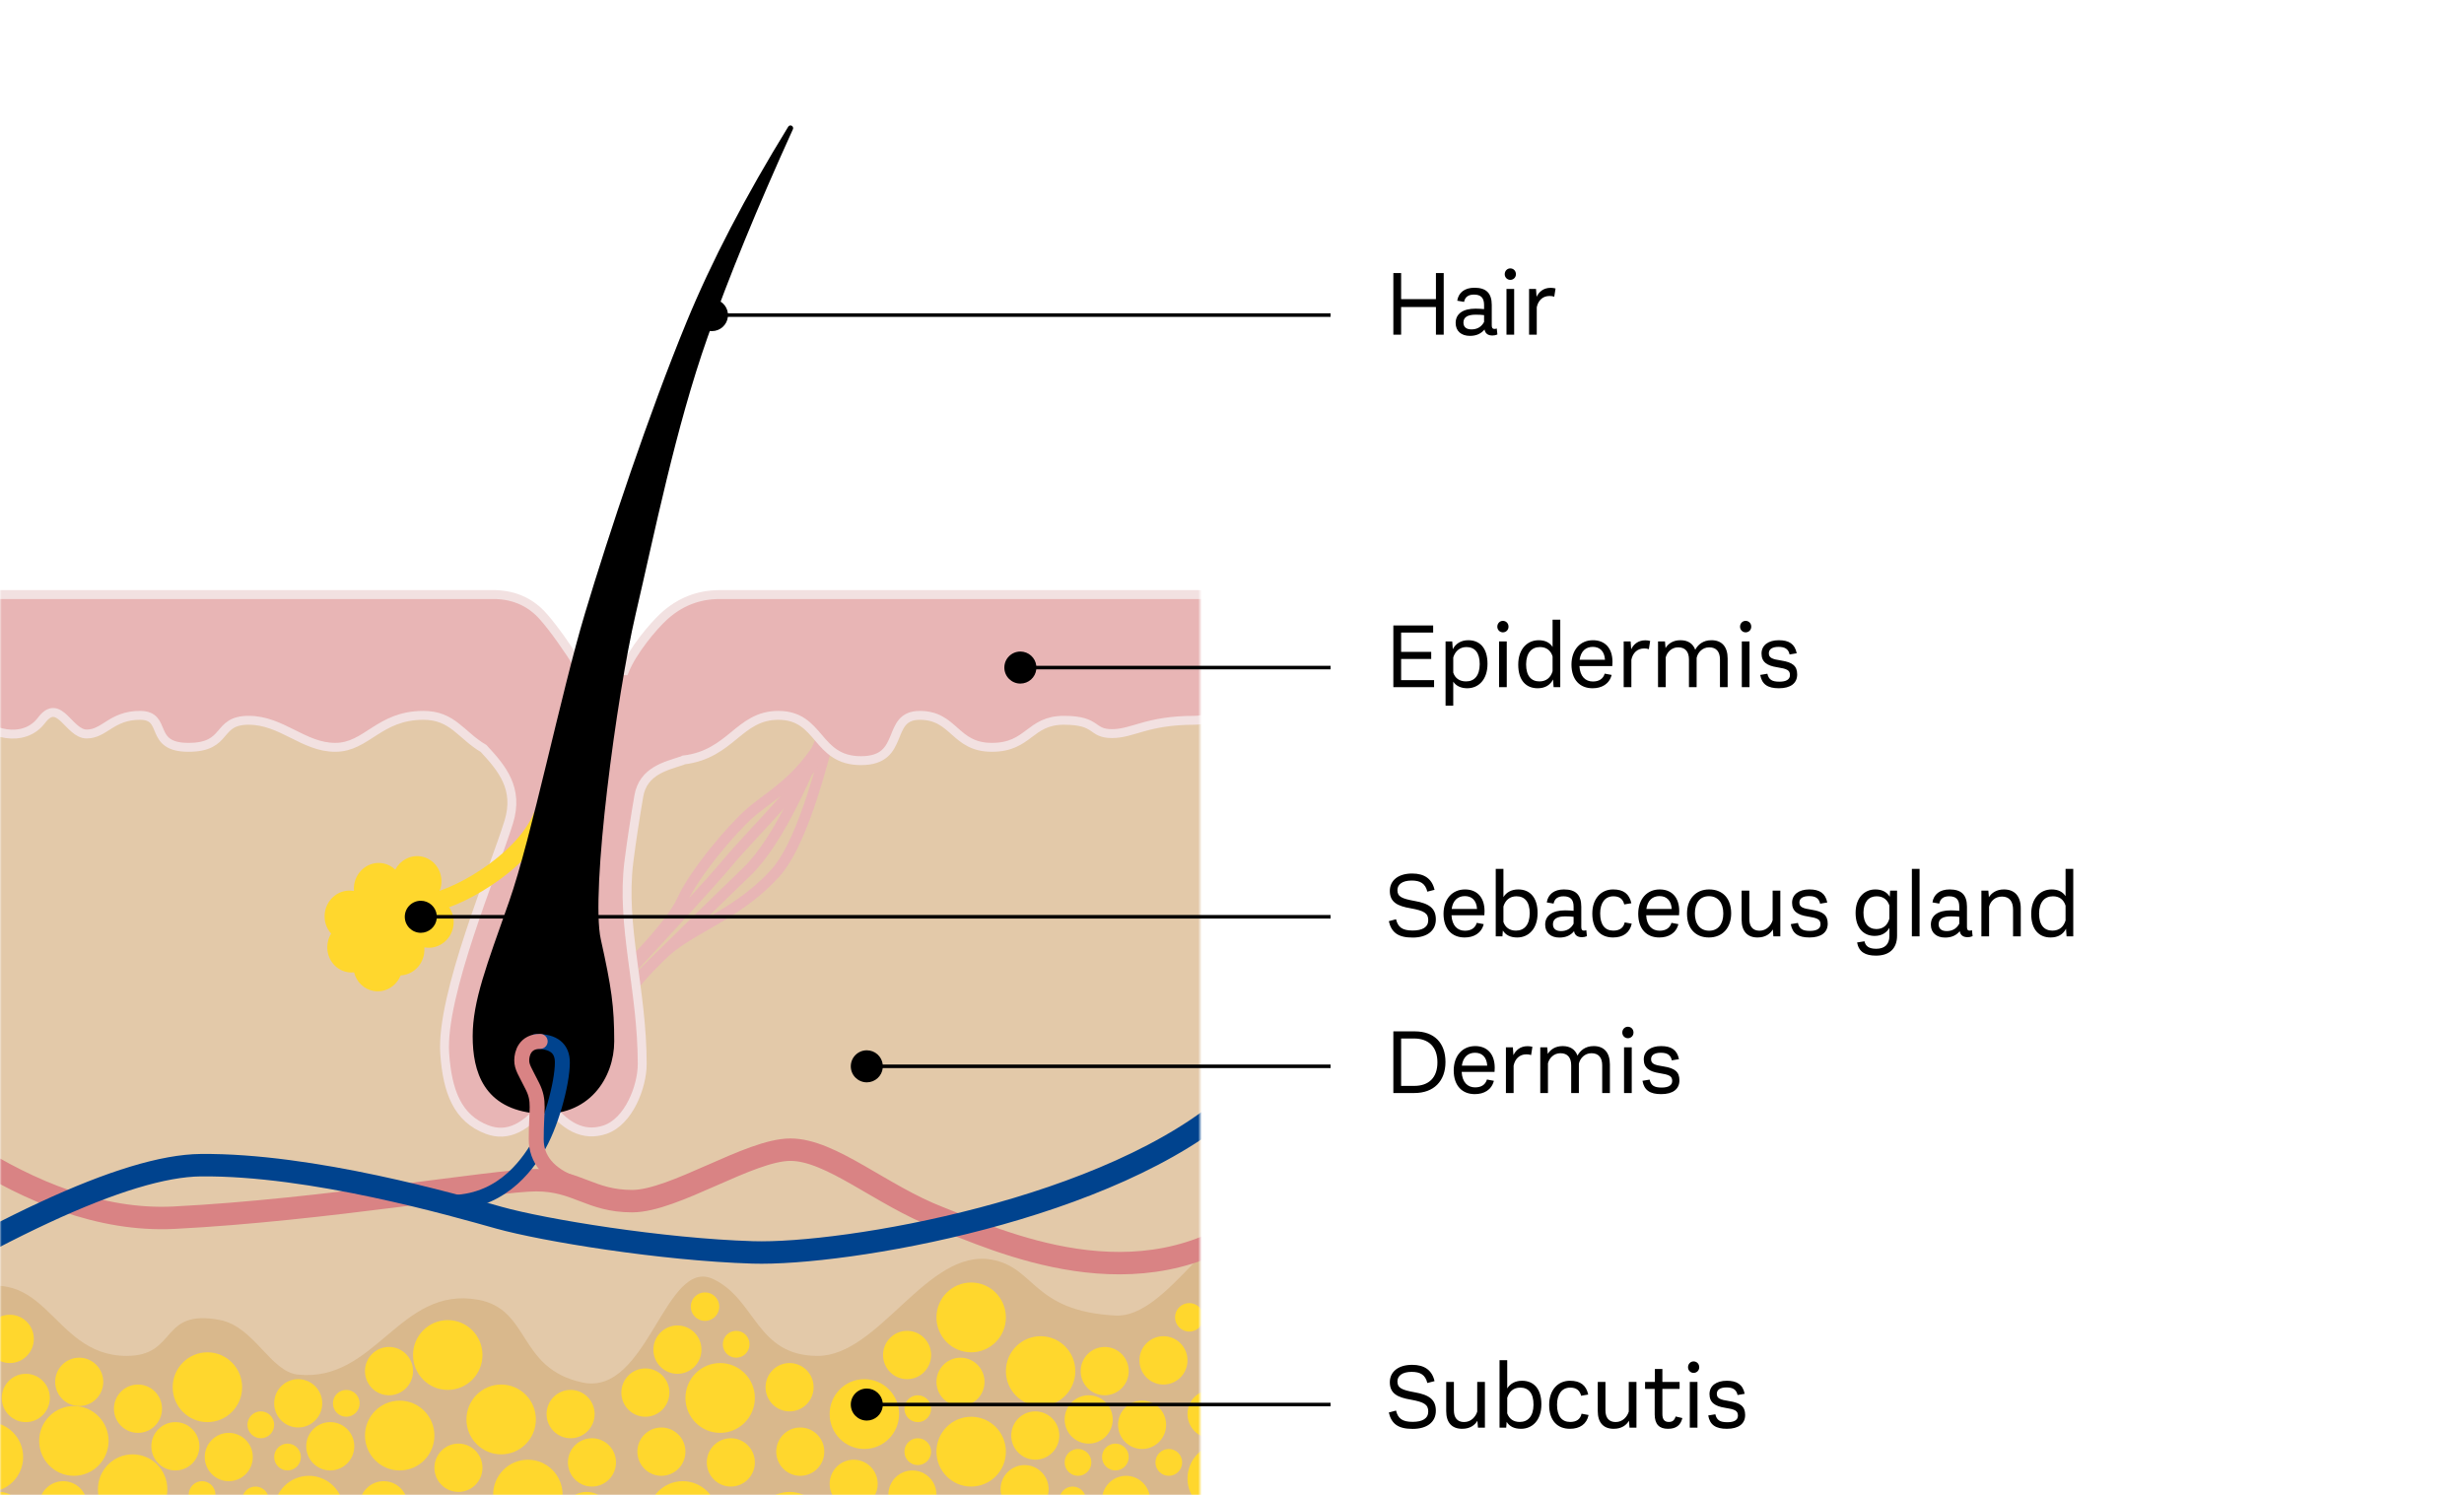 <?xml version="1.0" encoding="UTF-8"?>
<svg xmlns="http://www.w3.org/2000/svg" xmlns:xlink="http://www.w3.org/1999/xlink" width="692px" height="420px" viewBox="0 0 692 420" version="1.1">
  <title>QUESU-4736_QUE_INT_DHT_Illustration_ENG_Haut_Fell_20221219</title>
  <desc>Created with Sketch.</desc>
  <defs>
    <rect id="path-1" x="0" y="0" width="337" height="409"></rect>
  </defs>
  <g id="QUESU-4736_QUE_INT_DHT_Illustration_ENG_Haut_Fell_20221219" stroke="none" stroke-width="1" fill="none" fill-rule="evenodd">
    <g id="Tier-Special_Haut" transform="translate(0, 11)">
      <g id="Grafik">
        <mask id="mask-2" fill="white">
          <use xlink:href="#path-1"></use>
        </mask>
        <g id="Mask"></g>
        <g mask="url(#mask-2)">
          <g transform="translate(-57, 25)">
            <rect id="Rectangle-Copy-3" stroke="#979797" stroke-width="1.5" fill="#E3C9A9" fill-rule="evenodd" x="29.75" y="150.75" width="379.5" height="247.5"></rect>
            <path d="M225.121,243.018 C231.363,238.236 245.198,224.382 248.619,216.812 C252.04,209.241 262.363,197.012 267.645,192.353 C272.927,187.694 281.33,183.618 288.382,171.388 C293.084,163.235 294.834,157.606 293.634,154.5 C287.412,183.95 281.11,202.197 274.728,209.241 C265.154,219.808 253.63,223.8 245.948,229.624 C240.826,233.506 233.884,241.465 225.121,253.5 C220.96,249.7 220.96,246.206 225.121,243.018 Z" id="Path-103" stroke="#E8B5B5" stroke-width="3" fill="none"></path>
            <path d="M222,249.345 C244.167,225.573 257.303,211.201 261.408,206.23 C267.566,198.773 286.264,180.612 289.192,171.948 C291.145,166.172 293.247,158.856 295.5,150 C285.087,180.805 275.475,200.443 266.665,208.914 C257.854,217.385 243.726,231.247 224.282,250.5" id="Path-104" stroke="#E8B5B5" stroke-width="3" fill="none"></path>
            <path d="M220.363,152.259 C224.154,152.051 228.178,152.062 232.393,152.355 C234.723,146.68 240.435,139.931 243.359,137.23 C247.856,133.077 253.103,131 259.099,131 L409,131 C407.001,154.539 401.505,166.308 392.511,166.308 C379.02,166.308 375.272,170.051 369.276,170.051 C363.28,170.051 365.529,166.308 355.785,166.308 C346.041,166.308 346.041,173.904 335.548,173.904 C325.055,173.904 325.055,164.923 315.312,164.923 C305.568,164.923 311.564,177.646 298.822,177.646 C286.081,177.646 287.58,164.923 275.588,164.923 C264.483,164.923 262.376,175.832 249.033,177.448 C248.893,177.532 248.75,177.598 248.606,177.646 C244.108,179.143 237.608,180.493 236.4,187.631 C235.283,194.239 234.336,200.331 233.615,206.087 C231.358,224.123 237.363,241.926 237.363,262.882 C237.363,269.14 233.615,279.061 226.87,281.306 C220.959,283.274 215.463,280.607 210.381,273.306 C205.047,280.739 199.551,283.406 193.892,281.306 C185.402,278.156 182.649,270.454 181.899,259.975 C180.724,243.544 195.706,208.418 199.888,194.861 C202.767,185.525 198.014,179.82 192.826,174.239 C186.427,170.471 184.178,164.923 175.903,164.923 C163.372,164.923 160.044,173.904 151.14,173.904 C142.236,173.904 136.179,166.308 126.826,166.308 C117.472,166.308 121.369,173.904 109.917,173.904 C98.464,173.904 104.31,164.923 96.306,164.923 C88.301,164.923 86.382,170.162 81.346,170.162 C76.309,170.162 73.671,159.684 68.664,166.308 C63.657,172.933 53.734,170.162 49.237,164.923 C44.74,159.684 38.094,163.426 34.247,170.162 C31.682,174.653 29.933,161.599 29,131 L196.14,131 C201.636,131.162 206.133,133.239 209.631,137.23 C212.525,140.533 216.102,145.542 220.363,152.259 Z" id="Combined-Shape-Copy-8" stroke="#F2E1E1" stroke-width="2.5" fill="#E8B5B5" fill-rule="evenodd"></path>
            <g id="Group-18-Copy" stroke="none" stroke-width="1" fill="none" fill-rule="evenodd" transform="translate(177.63, 215.784) rotate(4) translate(-177.63, -215.784) translate(146.13, 184.284)">
              <g id="Group-14" transform="translate(31.66, 31.699) rotate(5) translate(-31.66, -31.699) translate(3.16, 3.199)">
                <path d="M56.236,0.826 C53.552,13.397 38.178,26.423 29.526,29.821" id="Path-8" stroke="#FFD72D" stroke-width="5.265"></path>
                <path d="M23.781,51.489 C23.062,54.649 20.327,57 17.064,57 C14.232,57 11.799,55.23 10.735,52.698 C10.184,52.845 9.606,52.923 9.011,52.923 C5.199,52.923 2.109,49.715 2.109,45.758 C2.109,44.76 2.305,43.81 2.66,42.948 C1.041,41.636 -1.45519152e-11,39.592 -1.45519152e-11,37.295 C-1.45519152e-11,33.337 3.09,30.129 6.902,30.129 C6.975,30.129 7.048,30.131 7.121,30.133 C6.978,29.559 6.902,28.958 6.902,28.338 C6.902,24.381 9.993,21.172 13.805,21.172 C15.225,21.172 16.546,21.618 17.643,22.382 C18.587,19.591 21.147,17.59 24.158,17.59 C27.97,17.59 31.06,20.798 31.06,24.755 C31.06,26.06 30.724,27.284 30.137,28.338 C30.146,28.355 30.156,28.372 30.165,28.389 C33.586,28.815 36.237,31.838 36.237,35.503 C36.237,39.461 33.147,42.669 29.335,42.669 C29.262,42.669 29.189,42.668 29.116,42.665 C29.259,43.239 29.335,43.841 29.335,44.46 C29.335,47.939 26.947,50.838 23.781,51.489 Z" id="Combined-Shape" fill="#FFD72D"></path>
              </g>
            </g>
            <path d="M42.749,329.054 C70.246,314.618 70.246,344.834 92.579,344.834 C106.959,344.834 101.765,331.502 118.756,334.749 C128.415,336.595 132.927,349.305 140.699,350.094 C162.523,352.31 169.181,325.113 191.22,329.054 C206.11,331.716 202.267,348.405 220.609,352.31 C238.95,356.215 243.787,316.772 257.381,323.293 C269.389,329.054 269.389,344.834 286.65,344.834 C303.91,344.834 317.419,314.618 335.43,317.782 C347.89,319.971 346.8,332.216 370.22,333.503 C384.96,334.314 398.548,304.459 412.728,305.007 C434.241,305.839 437.743,341.844 423.234,413.021 L42.749,418 C24.417,368.326 24.417,338.678 42.749,329.054 Z" id="Path-99-Copy" stroke="none" fill="#D9B88C" fill-rule="evenodd"></path>
            <g id="Group-19" stroke="none" stroke-width="1" fill="none" fill-rule="evenodd" transform="translate(41, 323)">
              <ellipse id="Oval-Copy-33" fill="#FFD72D" cx="144.75" cy="53.256" rx="6.75" ry="6.787"></ellipse>
              <ellipse id="Oval-Copy-27" fill="#FFD72D" cx="288.75" cy="48.732" rx="9.75" ry="9.803"></ellipse>
              <ellipse id="Oval-Copy-34" fill="#FFD72D" cx="141.75" cy="21.584" rx="9.75" ry="9.803"></ellipse>
              <ellipse id="Oval-Copy-35" fill="#FFD72D" cx="156.75" cy="39.683" rx="9.75" ry="9.803"></ellipse>
              <ellipse id="Oval-Copy-39" fill="#FFD72D" cx="12.75" cy="50.24" rx="9.75" ry="9.803"></ellipse>
              <ellipse id="Oval-Copy-42" fill="#FFD72D" cx="303.75" cy="59.289" rx="6.75" ry="6.787"></ellipse>
              <ellipse id="Oval-Copy-44" fill="#FFD72D" cx="326.25" cy="26.109" rx="6.75" ry="6.787"></ellipse>
              <ellipse id="Oval-Copy-45" fill="#FFD72D" cx="206.25" cy="20.076" rx="6.75" ry="6.787"></ellipse>
              <ellipse id="Oval-Copy-46" fill="#FFD72D" cx="356.25" cy="38.174" rx="6.75" ry="6.787"></ellipse>
              <ellipse id="Oval-Copy-49" fill="#FFD72D" cx="342.75" cy="23.092" rx="6.75" ry="6.787"></ellipse>
              <ellipse id="Oval-Copy-50" fill="#FFD72D" cx="336.75" cy="41.191" rx="6.75" ry="6.787"></ellipse>
              <ellipse id="Oval-Copy-51" fill="#FFD72D" cx="332.25" cy="62.306" rx="6.75" ry="6.787"></ellipse>
              <ellipse id="Oval-Copy-52" fill="#FFD72D" cx="321.75" cy="39.683" rx="6.75" ry="6.787"></ellipse>
              <ellipse id="Oval-Copy-53" fill="#FFD72D" cx="306.75" cy="44.207" rx="6.75" ry="6.787"></ellipse>
              <ellipse id="Oval-Copy-54" fill="#FFD72D" cx="285.75" cy="29.125" rx="6.75" ry="6.787"></ellipse>
              <ellipse id="Oval-Copy-55" fill="#FFD72D" cx="272.25" cy="60.797" rx="6.75" ry="6.787"></ellipse>
              <ellipse id="Oval-Copy-57" fill="#FFD72D" cx="197.25" cy="32.142" rx="6.75" ry="6.787"></ellipse>
              <ellipse id="Oval-Copy-58" fill="#FFD72D" cx="237.75" cy="30.633" rx="6.75" ry="6.787"></ellipse>
              <ellipse id="Oval-Copy-59" fill="#FFD72D" cx="255.75" cy="57.781" rx="6.75" ry="6.787"></ellipse>
              <ellipse id="Oval-Copy-60" fill="#FFD72D" cx="240.75" cy="48.732" rx="6.75" ry="6.787"></ellipse>
              <ellipse id="Oval-Copy-61" fill="#FFD72D" cx="221.25" cy="51.748" rx="6.75" ry="6.787"></ellipse>
              <ellipse id="Oval-Copy-62" fill="#FFD72D" cx="201.75" cy="48.732" rx="6.75" ry="6.787"></ellipse>
              <ellipse id="Oval-Copy-63" fill="#FFD72D" cx="182.25" cy="51.748" rx="6.75" ry="6.787"></ellipse>
              <ellipse id="Oval-Copy-64" fill="#FFD72D" cx="180.75" cy="66.83" rx="6.75" ry="6.787"></ellipse>
              <ellipse id="Oval-Copy-65" fill="#FFD72D" cx="176.25" cy="38.174" rx="6.75" ry="6.787"></ellipse>
              <ellipse id="Oval-Copy-66" fill="#FFD72D" cx="38.25" cy="29.125" rx="6.75" ry="6.787"></ellipse>
              <ellipse id="Oval-Copy-69" fill="#FFD72D" cx="125.25" cy="26.109" rx="6.75" ry="6.787"></ellipse>
              <ellipse id="Oval-Copy-71" fill="#FFD72D" cx="108.75" cy="47.224" rx="6.75" ry="6.787"></ellipse>
              <ellipse id="Oval-Copy-73" fill="#FFD72D" cx="123.75" cy="63.814" rx="6.75" ry="6.787"></ellipse>
              <ellipse id="Oval-Copy-75" fill="#FFD72D" cx="99.75" cy="35.158" rx="6.75" ry="6.787"></ellipse>
              <ellipse id="Oval-Copy-76" fill="#FFD72D" cx="18.75" cy="17.06" rx="6.75" ry="6.787"></ellipse>
              <ellipse id="Oval-Copy-77" fill="#FFD72D" cx="270.75" cy="21.584" rx="6.75" ry="6.787"></ellipse>
              <ellipse id="Oval-Copy-78" fill="#FFD72D" cx="222.75" cy="18.568" rx="3.75" ry="3.77"></ellipse>
              <ellipse id="Oval-Copy-79" fill="#FFD72D" cx="273.75" cy="36.666" rx="3.75" ry="3.77"></ellipse>
              <ellipse id="Oval-Copy-81" fill="#FFD72D" cx="113.25" cy="35.158" rx="3.75" ry="3.77"></ellipse>
              <ellipse id="Oval-Copy-82" fill="#FFD72D" cx="89.25" cy="41.191" rx="3.75" ry="3.77"></ellipse>
              <ellipse id="Oval-Copy-83" fill="#FFD72D" cx="96.75" cy="50.24" rx="3.75" ry="3.77"></ellipse>
              <ellipse id="Oval-Copy-84" fill="#FFD72D" cx="87.75" cy="62.306" rx="3.75" ry="3.77"></ellipse>
              <ellipse id="Oval-Copy-85" fill="#FFD72D" cx="72.75" cy="60.797" rx="3.75" ry="3.77"></ellipse>
              <ellipse id="Oval-Copy-88" fill="#FFD72D" cx="273.75" cy="48.732" rx="3.75" ry="3.77"></ellipse>
              <ellipse id="Oval-Copy-89" fill="#FFD72D" cx="23.25" cy="33.65" rx="6.75" ry="6.787"></ellipse>
              <ellipse id="Oval-Copy-90" fill="#FFD72D" cx="15.75" cy="66.83" rx="6.75" ry="6.787"></ellipse>
              <ellipse id="Oval-Copy-91" fill="#FFD72D" cx="33.75" cy="63.814" rx="6.75" ry="6.787"></ellipse>
              <ellipse id="Oval-Copy-92" fill="#FFD72D" cx="80.25" cy="50.24" rx="6.75" ry="6.787"></ellipse>
              <ellipse id="Oval-Copy-93" fill="#FFD72D" cx="65.25" cy="47.224" rx="6.75" ry="6.787"></ellipse>
              <ellipse id="Oval-Copy-94" fill="#FFD72D" cx="54.75" cy="36.666" rx="6.75" ry="6.787"></ellipse>
              <ellipse id="Oval-Copy-95" fill="#FFD72D" cx="258.75" cy="38.174" rx="9.75" ry="9.803"></ellipse>
              <ellipse id="Oval-Copy-96" fill="#FFD72D" cx="207.75" cy="66.83" rx="9.75" ry="9.803"></ellipse>
              <ellipse id="Oval-Copy-98" fill="#FFD72D" cx="36.75" cy="45.715" rx="9.75" ry="9.803"></ellipse>
              <ellipse id="Oval-Copy-99" fill="#FFD72D" cx="237.75" cy="69.847" rx="9.75" ry="9.803"></ellipse>
              <ellipse id="Oval-Copy-100" fill="#FFD72D" cx="359.25" cy="56.273" rx="9.75" ry="9.803"></ellipse>
              <ellipse id="Oval-Copy-103" fill="#FFD72D" cx="368.25" cy="20.076" rx="9.75" ry="9.803"></ellipse>
              <ellipse id="Oval-Copy-104" fill="#FFD72D" cx="164.25" cy="60.797" rx="9.75" ry="9.803"></ellipse>
              <ellipse id="Oval-Copy-105" fill="#FFD72D" cx="102.75" cy="65.322" rx="9.75" ry="9.803"></ellipse>
              <ellipse id="Oval-Copy-106" fill="#FFD72D" cx="308.25" cy="26.109" rx="9.75" ry="9.803"></ellipse>
              <ellipse id="Oval-Copy-107" fill="#FFD72D" cx="288.75" cy="11.027" rx="9.75" ry="9.803"></ellipse>
              <ellipse id="Oval-Copy-108" fill="#FFD72D" cx="218.25" cy="33.65" rx="9.75" ry="9.803"></ellipse>
              <ellipse id="Oval-Copy-109" fill="#FFD72D" cx="74.25" cy="30.633" rx="9.75" ry="9.803"></ellipse>
              <ellipse id="Oval-Copy-110" fill="#FFD72D" cx="128.25" cy="44.207" rx="9.75" ry="9.803"></ellipse>
              <ellipse id="Oval-Copy-111" fill="#FFD72D" cx="53.25" cy="59.289" rx="9.75" ry="9.803"></ellipse>
              <ellipse id="Oval-Copy-112" fill="#FFD72D" cx="318.75" cy="51.748" rx="3.75" ry="3.77"></ellipse>
              <ellipse id="Oval-Copy-113" fill="#FFD72D" cx="344.25" cy="51.748" rx="3.75" ry="3.77"></ellipse>
              <ellipse id="Oval-Copy-115" fill="#FFD72D" cx="329.25" cy="50.24" rx="3.75" ry="3.77"></ellipse>
              <ellipse id="Oval-Copy-116" fill="#FFD72D" cx="317.25" cy="62.306" rx="3.75" ry="3.77"></ellipse>
            </g>
            <circle id="Oval-Copy-48" stroke="none" fill="#EF7D17" fill-rule="evenodd" cx="412" cy="324" r="7"></circle>
            <circle id="Oval-Copy-80" stroke="none" fill="#FFD72D" fill-rule="evenodd" cx="255" cy="331" r="4"></circle>
            <circle id="Oval-Copy-86" stroke="none" fill="#FFD72D" fill-rule="evenodd" cx="399" cy="328" r="4"></circle>
            <circle id="Oval-Copy-87" stroke="none" fill="#FFD72D" fill-rule="evenodd" cx="391" cy="334" r="4"></circle>
            <g id="Group-17-Copy" stroke="none" stroke-width="1" fill="none" fill-rule="evenodd">
              <path d="M279,0 C267,19.5 257.5,37.75 250.5,54.75 C240,80.25 228.75,114 222,136.5 C215.25,159 207,199.5 200.67,217.5 C194.34,235.5 190.5,245.318 190.5,255.068 C190.5,264.818 193.5,274.766 207.75,276 C222,277.234 228.75,266.25 228.75,256.5 C228.75,246.75 228,241.5 225,228 C222,214.5 229.5,159 234.75,136.5 C240,114 246,84 255,58.5 C261,41.5 269,22 279,0 Z" id="Path-101" stroke="#000000" stroke-width="1.5" fill="#000000" stroke-linejoin="round"></path>
              <g id="Group-12" transform="translate(0, 256.5)">
                <path d="M15.727,5.913 C26.17,14.696 64.04,51.625 105.853,49.518 C147.667,47.411 196.148,38.982 207.597,38.982 C219.046,38.982 222.737,44.87 234.522,44.87 C246.306,44.87 267.527,30.411 278.977,30.411 C290.426,30.411 304.434,43.196 320.79,49.518 C337.146,55.839 376.946,74.772 409.952,49.518" id="Path-105" stroke="#D98384" stroke-width="6.3"></path>
                <path d="M4.26325641e-14,87.446 C54.744,52.525 92.545,34.966 113.402,34.768 C144.689,34.471 184.531,45.999 197.112,49.518 C209.694,53.037 242.867,58.479 268.408,59.266 C293.949,60.054 369.313,47.466 403.787,16.358" id="Path-106" stroke="#00438E" stroke-width="6.3"></path>
                <path d="M207.597,8.89954777e-13 C212.49,8.89954777e-13 214.936,1.971 214.936,5.913 C214.936,11.826 211.665,23.923 207.597,30.411 C203.529,36.898 194.931,47.411 178.408,44.87" id="Path-107" stroke="#00438E" stroke-width="4.2" stroke-linecap="round"></path>
                <path d="M218.082,40.008 C211.092,37.31 207.597,33.128 207.597,27.463 C207.597,18.964 208.645,16.857 206.548,12.643 C204.452,8.429 203.529,7.276 203.529,5.322 C203.529,3.368 204.452,2.66453526e-14 208.708,2.66453526e-14" id="Path-108" stroke="#D98384" stroke-width="4.2" stroke-linecap="round"></path>
              </g>
            </g>
          </g>
        </g>
      </g>
      <path id="Line-2-Copy-14" d="M291.038,176 L373.179,176 L373.679,176 L373.679,177 L373.179,177 L291.038,177 C290.789,179.25 288.881,181 286.565,181 C284.08,181 282.065,178.985 282.065,176.5 C282.065,174.015 284.08,172 286.565,172 C288.881,172 290.789,173.75 291.038,176 Z" fill="#000000" fill-rule="nonzero"></path>
      <path id="Line-2-Copy-21" d="M247.912,383 L373.179,383 L373.679,383 L373.679,384 L373.179,384 L247.912,384 C247.663,386.25 245.756,388 243.44,388 C240.954,388 238.94,385.985 238.94,383.5 C238.94,381.015 240.954,379 243.44,379 C245.756,379 247.663,380.75 247.912,383 Z" fill="#000000" fill-rule="nonzero"></path>
      <path id="Line-2-Copy-22" d="M247.912,288 L373.179,288 L373.679,288 L373.679,289 L373.179,289 L247.912,289 C247.663,291.25 245.756,293 243.44,293 C240.954,293 238.94,290.985 238.94,288.5 C238.94,286.015 240.954,284 243.44,284 C245.756,284 247.663,285.75 247.912,288 Z" fill="#000000" fill-rule="nonzero"></path>
      <path id="Line-2-Copy-16" d="M122.655,246 L373.179,246 L373.679,246 L373.679,247 L373.179,247 L122.655,247 C122.406,249.25 120.498,251 118.182,251 C115.697,251 113.682,248.985 113.682,246.5 C113.682,244.015 115.697,242 118.182,242 C120.498,242 122.406,243.75 122.655,246 Z" fill="#000000" fill-rule="nonzero"></path>
      <path id="Line-2-Copy-15" d="M204.424,77 L373.179,77 L373.679,77 L373.679,78 L373.179,78 L204.424,78 C204.175,80.25 202.267,82 199.951,82 C197.466,82 195.451,79.985 195.451,77.5 C195.451,75.015 197.466,73 199.951,73 C202.267,73 204.175,74.75 204.424,77 Z" fill="#000000" fill-rule="nonzero"></path>
      <path d="M396.722,252.338 C392.614,252.338 390.768,250.882 390.04,247.736 L392.068,247.19 C392.588,249.348 393.758,250.362 396.722,250.362 C399.478,250.362 401.116,249.426 401.116,247.45 C401.116,245.5 399.946,244.798 396.202,244.122 C392.484,243.498 390.326,242.406 390.326,239.234 C390.326,236.296 392.692,234.346 396.592,234.346 C400.05,234.346 402.182,235.854 402.884,238.922 L400.856,239.442 C400.31,237.154 398.88,236.322 396.462,236.322 C393.81,236.322 392.458,237.44 392.458,239 C392.458,240.846 393.628,241.392 397.346,242.068 C401.376,242.77 403.248,244.122 403.248,247.242 C403.248,250.414 400.804,252.338 396.722,252.338 Z M416.924,244.928 C416.924,245.37 416.898,245.708 416.872,246.072 L407.642,246.072 C407.798,249.036 409.358,250.414 411.412,250.414 C413.128,250.414 414.298,249.686 414.74,248.204 L416.69,248.568 C416.04,251.142 413.882,252.312 411.334,252.312 C407.824,252.312 405.406,249.998 405.406,245.63 C405.432,241.47 407.902,238.818 411.438,238.818 C414.662,238.818 416.924,240.872 416.924,244.928 Z M411.386,240.69 C409.462,240.69 408.032,241.86 407.694,244.304 L414.818,244.304 C414.662,241.86 413.336,240.69 411.386,240.69 Z M426.388,238.818 C429.612,238.818 431.822,241.002 431.822,245.448 C431.822,249.972 429.222,252.312 426.102,252.312 C424.204,252.312 422.852,251.636 422.072,250.362 L421.942,252 L420.07,252 L420.07,233.046 L422.228,233.046 L422.228,240.976 C423.06,239.624 424.49,238.818 426.388,238.818 Z M429.612,245.552 C429.638,242.276 428.182,240.742 425.894,240.742 C423.996,240.742 422.748,241.86 422.228,243.602 L422.228,247.97 C422.774,249.53 423.996,250.388 425.738,250.388 C428.052,250.388 429.586,248.802 429.612,245.552 Z M445.498,250.258 L445.68,251.948 C445.186,252.156 444.718,252.234 444.276,252.234 C443.028,252.234 442.248,251.662 442.066,250.544 C441.104,251.714 439.778,252.338 437.958,252.338 C435.566,252.338 433.954,251.012 433.954,248.724 C433.954,246.098 436.034,244.694 439.544,244.694 C440.428,244.694 441.13,244.746 441.936,244.824 L441.936,243.654 C441.936,241.652 441.026,240.742 439.102,240.742 C437.568,240.742 436.58,241.392 436.32,242.796 L434.396,242.458 C434.76,240.196 436.45,238.818 439.232,238.818 C442.534,238.818 444.094,240.352 444.094,243.654 L444.094,249.374 C444.094,250.076 444.302,250.388 444.822,250.388 C445.134,250.388 445.29,250.336 445.498,250.258 Z M438.4,250.518 C439.96,250.518 441.182,249.842 441.936,248.438 L441.936,246.514 C441.364,246.436 440.584,246.384 439.596,246.384 C437.334,246.384 436.138,247.086 436.138,248.594 C436.138,249.894 436.996,250.518 438.4,250.518 Z M453.012,252.312 C449.528,252.312 447.188,250.024 447.188,245.604 C447.188,241.444 449.606,238.818 453.038,238.818 C455.976,238.818 457.588,240.092 458.16,242.692 L456.158,243.03 C455.794,241.444 454.728,240.742 453.116,240.742 C450.724,240.742 449.398,242.64 449.398,245.552 C449.398,248.75 450.75,250.388 453.09,250.388 C454.884,250.388 455.95,249.608 456.288,248.074 L458.264,248.438 C457.718,251.012 455.794,252.312 453.012,252.312 Z M471.602,244.928 C471.602,245.37 471.576,245.708 471.55,246.072 L462.32,246.072 C462.476,249.036 464.036,250.414 466.09,250.414 C467.806,250.414 468.976,249.686 469.418,248.204 L471.368,248.568 C470.718,251.142 468.56,252.312 466.012,252.312 C462.502,252.312 460.084,249.998 460.084,245.63 C460.11,241.47 462.58,238.818 466.116,238.818 C469.34,238.818 471.602,240.872 471.602,244.928 Z M466.064,240.69 C464.14,240.69 462.71,241.86 462.372,244.304 L469.496,244.304 C469.34,241.86 468.014,240.69 466.064,240.69 Z M479.948,252.312 C476.152,252.312 473.786,249.79 473.786,245.604 C473.786,241.548 476.204,238.818 480,238.818 C483.796,238.818 486.188,241.34 486.188,245.526 C486.188,249.582 483.77,252.312 479.948,252.312 Z M480,250.414 C482.496,250.414 483.978,248.594 483.978,245.578 C483.978,242.588 482.496,240.716 479.948,240.716 C477.452,240.716 475.996,242.536 475.996,245.552 C475.996,248.568 477.504,250.414 480,250.414 Z M497.836,239.156 L499.994,239.156 L499.994,252 L498.044,252 L497.888,250.05 C497.186,251.246 495.86,252.312 493.598,252.312 C490.712,252.312 489.126,250.544 489.126,247.346 L489.126,239.156 L491.284,239.156 L491.284,247.112 C491.284,249.166 492.22,250.414 494.144,250.414 C496.146,250.414 497.42,248.88 497.836,247.476 L497.836,239.156 Z M508.184,252.312 C505.038,252.312 503.4,251.22 502.932,248.568 L504.934,248.23 C505.324,249.894 506.234,250.466 508.314,250.466 C510.186,250.466 511.278,249.868 511.278,248.62 C511.278,247.216 510.446,246.852 507.664,246.41 C504.804,245.968 503.296,244.928 503.296,242.562 C503.296,240.222 505.22,238.818 508.158,238.818 C510.992,238.818 512.656,239.858 513.176,242.484 L511.174,242.822 C510.862,241.288 509.848,240.69 508.08,240.69 C506.312,240.69 505.35,241.34 505.35,242.484 C505.35,243.758 506.234,244.148 508.886,244.538 C511.98,245.032 513.306,246.02 513.306,248.438 C513.306,250.908 511.46,252.312 508.184,252.312 Z M530.83,239.156 L532.78,239.156 L532.78,251.792 C532.78,255.458 530.596,257.408 526.852,257.408 C523.836,257.408 522.042,256.368 521.548,253.716 L523.628,253.378 C523.94,254.782 524.902,255.484 526.93,255.484 C529.244,255.484 530.622,254.288 530.622,251.922 L530.622,249.608 C529.868,250.934 528.516,251.87 526.488,251.87 C523.42,251.87 521.132,249.712 521.132,245.422 C521.132,241.028 523.706,238.818 526.67,238.818 C528.672,238.818 529.972,239.624 530.726,240.872 L530.83,239.156 Z M526.982,249.946 C528.906,249.946 530.154,248.802 530.622,247.008 L530.622,243.342 C530.128,241.782 528.958,240.742 527.034,240.742 C524.824,240.742 523.368,242.328 523.342,245.292 C523.316,248.334 524.772,249.946 526.982,249.946 Z M536.94,252 L536.94,233.046 L539.098,233.046 L539.098,252 L536.94,252 Z M553.814,250.258 L553.996,251.948 C553.502,252.156 553.034,252.234 552.592,252.234 C551.344,252.234 550.564,251.662 550.382,250.544 C549.42,251.714 548.094,252.338 546.274,252.338 C543.882,252.338 542.27,251.012 542.27,248.724 C542.27,246.098 544.35,244.694 547.86,244.694 C548.744,244.694 549.446,244.746 550.252,244.824 L550.252,243.654 C550.252,241.652 549.342,240.742 547.418,240.742 C545.884,240.742 544.896,241.392 544.636,242.796 L542.712,242.458 C543.076,240.196 544.766,238.818 547.548,238.818 C550.85,238.818 552.41,240.352 552.41,243.654 L552.41,249.374 C552.41,250.076 552.618,250.388 553.138,250.388 C553.45,250.388 553.606,250.336 553.814,250.258 Z M546.716,250.518 C548.276,250.518 549.498,249.842 550.252,248.438 L550.252,246.514 C549.68,246.436 548.9,246.384 547.912,246.384 C545.65,246.384 544.454,247.086 544.454,248.594 C544.454,249.894 545.312,250.518 546.716,250.518 Z M562.784,238.818 C565.8,238.818 567.516,240.716 567.516,244.096 L567.516,252 L565.358,252 L565.358,244.512 C565.358,242.198 564.344,240.82 562.238,240.82 C560.236,240.82 558.988,242.198 558.624,243.68 L558.624,252 L556.466,252 L556.466,239.156 L558.416,239.156 L558.572,241.002 C559.326,239.806 560.678,238.818 562.784,238.818 Z M580.1,233.046 L582.258,233.046 L582.258,252 L580.386,252 L580.23,249.842 C579.45,251.402 577.994,252.312 575.914,252.312 C572.69,252.312 570.454,250.154 570.454,245.682 C570.454,241.184 573.08,238.818 576.2,238.818 C578.02,238.818 579.32,239.494 580.1,240.716 L580.1,233.046 Z M576.408,250.388 C578.358,250.388 579.58,249.296 580.1,247.528 L580.1,243.368 C579.58,241.678 578.358,240.742 576.564,240.742 C574.25,240.742 572.69,242.328 572.664,245.604 C572.664,248.854 574.12,250.388 576.408,250.388 Z" id="Sebaceous-gland" fill="#000000"></path>
      <path d="M393.498,180.024 L402.754,180.024 L402.754,182 L391.314,182 L391.314,164.684 L402.494,164.684 L402.494,166.66 L393.498,166.66 L393.498,172.094 L401.948,172.094 L401.948,174.096 L393.498,174.096 L393.498,180.024 Z M412.348,168.818 C415.598,168.818 417.756,171.002 417.756,175.448 C417.756,179.946 415.208,182.312 412.062,182.312 C410.268,182.312 408.916,181.636 408.136,180.466 L408.136,187.2 L405.978,187.2 L405.978,169.156 L407.85,169.156 L408.006,171.34 C408.812,169.806 410.294,168.818 412.348,168.818 Z M411.724,180.388 C414.038,180.388 415.546,178.828 415.572,175.552 C415.572,172.276 414.168,170.742 411.828,170.742 C409.93,170.742 408.656,171.964 408.136,173.654 L408.136,177.918 C408.63,179.452 409.852,180.388 411.724,180.388 Z M422.072,166.608 C421.24,166.608 420.512,165.932 420.512,165.022 C420.512,164.06 421.24,163.384 422.072,163.384 C422.956,163.384 423.658,164.06 423.658,165.022 C423.658,165.932 422.956,166.608 422.072,166.608 Z M421.006,182 L421.006,169.156 L423.164,169.156 L423.164,182 L421.006,182 Z M436.034,163.046 L438.192,163.046 L438.192,182 L436.32,182 L436.164,179.842 C435.384,181.402 433.928,182.312 431.848,182.312 C428.624,182.312 426.388,180.154 426.388,175.682 C426.388,171.184 429.014,168.818 432.134,168.818 C433.954,168.818 435.254,169.494 436.034,170.716 L436.034,163.046 Z M432.342,180.388 C434.292,180.388 435.514,179.296 436.034,177.528 L436.034,173.368 C435.514,171.678 434.292,170.742 432.498,170.742 C430.184,170.742 428.624,172.328 428.598,175.604 C428.598,178.854 430.054,180.388 432.342,180.388 Z M452.856,174.928 C452.856,175.37 452.83,175.708 452.804,176.072 L443.574,176.072 C443.73,179.036 445.29,180.414 447.344,180.414 C449.06,180.414 450.23,179.686 450.672,178.204 L452.622,178.568 C451.972,181.142 449.814,182.312 447.266,182.312 C443.756,182.312 441.338,179.998 441.338,175.63 C441.364,171.47 443.834,168.818 447.37,168.818 C450.594,168.818 452.856,170.872 452.856,174.928 Z M447.318,170.69 C445.394,170.69 443.964,171.86 443.626,174.304 L450.75,174.304 C450.594,171.86 449.268,170.69 447.318,170.69 Z M462.06,168.844 C462.58,168.844 462.996,168.896 463.438,169.026 L463.074,171.34 C462.632,171.184 462.294,171.132 461.748,171.132 C459.798,171.132 458.55,172.432 458.16,174.304 L458.16,182 L456.002,182 L456.002,169.156 L457.952,169.156 L458.108,171.366 C458.758,170.014 460.006,168.844 462.06,168.844 Z M480.65,168.818 C483.588,168.818 485.2,170.664 485.2,173.966 L485.2,182 L483.042,182 L483.042,174.226 C483.042,172.094 482.054,170.82 480.026,170.82 C478.102,170.82 476.802,172.276 476.49,173.784 L476.49,182 L474.332,182 L474.332,174.226 C474.332,172.094 473.344,170.82 471.316,170.82 C469.444,170.82 468.17,172.198 467.806,173.654 L467.806,182 L465.648,182 L465.648,169.156 L467.598,169.156 L467.754,171.028 C468.482,169.806 469.86,168.818 471.94,168.818 C474.046,168.818 475.45,169.754 476.1,171.496 C476.854,170.092 478.258,168.818 480.65,168.818 Z M490.244,166.608 C489.412,166.608 488.684,165.932 488.684,165.022 C488.684,164.06 489.412,163.384 490.244,163.384 C491.128,163.384 491.83,164.06 491.83,165.022 C491.83,165.932 491.128,166.608 490.244,166.608 Z M489.178,182 L489.178,169.156 L491.336,169.156 L491.336,182 L489.178,182 Z M499.604,182.312 C496.458,182.312 494.82,181.22 494.352,178.568 L496.354,178.23 C496.744,179.894 497.654,180.466 499.734,180.466 C501.606,180.466 502.698,179.868 502.698,178.62 C502.698,177.216 501.866,176.852 499.084,176.41 C496.224,175.968 494.716,174.928 494.716,172.562 C494.716,170.222 496.64,168.818 499.578,168.818 C502.412,168.818 504.076,169.858 504.596,172.484 L502.594,172.822 C502.282,171.288 501.268,170.69 499.5,170.69 C497.732,170.69 496.77,171.34 496.77,172.484 C496.77,173.758 497.654,174.148 500.306,174.538 C503.4,175.032 504.726,176.02 504.726,178.438 C504.726,180.908 502.88,182.312 499.604,182.312 Z" id="Epidermis" fill="#000000"></path>
      <path d="M403.274,65.684 L405.458,65.684 L405.458,83 L403.274,83 L403.274,75.226 L393.498,75.226 L393.498,83 L391.314,83 L391.314,65.684 L393.498,65.684 L393.498,73.016 L403.274,73.016 L403.274,65.684 Z M420.356,81.258 L420.538,82.948 C420.044,83.156 419.576,83.234 419.134,83.234 C417.886,83.234 417.106,82.662 416.924,81.544 C415.962,82.714 414.636,83.338 412.816,83.338 C410.424,83.338 408.812,82.012 408.812,79.724 C408.812,77.098 410.892,75.694 414.402,75.694 C415.286,75.694 415.988,75.746 416.794,75.824 L416.794,74.654 C416.794,72.652 415.884,71.742 413.96,71.742 C412.426,71.742 411.438,72.392 411.178,73.796 L409.254,73.458 C409.618,71.196 411.308,69.818 414.09,69.818 C417.392,69.818 418.952,71.352 418.952,74.654 L418.952,80.374 C418.952,81.076 419.16,81.388 419.68,81.388 C419.992,81.388 420.148,81.336 420.356,81.258 Z M413.258,81.518 C414.818,81.518 416.04,80.842 416.794,79.438 L416.794,77.514 C416.222,77.436 415.442,77.384 414.454,77.384 C412.192,77.384 410.996,78.086 410.996,79.594 C410.996,80.894 411.854,81.518 413.258,81.518 Z M424.152,67.608 C423.32,67.608 422.592,66.932 422.592,66.022 C422.592,65.06 423.32,64.384 424.152,64.384 C425.036,64.384 425.738,65.06 425.738,66.022 C425.738,66.932 425.036,67.608 424.152,67.608 Z M423.086,83 L423.086,70.156 L425.244,70.156 L425.244,83 L423.086,83 Z M435.488,69.844 C436.008,69.844 436.424,69.896 436.866,70.026 L436.502,72.34 C436.06,72.184 435.722,72.132 435.176,72.132 C433.226,72.132 431.978,73.432 431.588,75.304 L431.588,83 L429.43,83 L429.43,70.156 L431.38,70.156 L431.536,72.366 C432.186,71.014 433.434,69.844 435.488,69.844 Z" id="Hair" fill="#000000"></path>
      <path d="M396.722,390.338 C392.614,390.338 390.768,388.882 390.04,385.736 L392.068,385.19 C392.588,387.348 393.758,388.362 396.722,388.362 C399.478,388.362 401.116,387.426 401.116,385.45 C401.116,383.5 399.946,382.798 396.202,382.122 C392.484,381.498 390.326,380.406 390.326,377.234 C390.326,374.296 392.692,372.346 396.592,372.346 C400.05,372.346 402.182,373.854 402.884,376.922 L400.856,377.442 C400.31,375.154 398.88,374.322 396.462,374.322 C393.81,374.322 392.458,375.44 392.458,377 C392.458,378.846 393.628,379.392 397.346,380.068 C401.376,380.77 403.248,382.122 403.248,385.242 C403.248,388.414 400.804,390.338 396.722,390.338 Z M414.87,377.156 L417.028,377.156 L417.028,390 L415.078,390 L414.922,388.05 C414.22,389.246 412.894,390.312 410.632,390.312 C407.746,390.312 406.16,388.544 406.16,385.346 L406.16,377.156 L408.318,377.156 L408.318,385.112 C408.318,387.166 409.254,388.414 411.178,388.414 C413.18,388.414 414.454,386.88 414.87,385.476 L414.87,377.156 Z M427.454,376.818 C430.678,376.818 432.888,379.002 432.888,383.448 C432.888,387.972 430.288,390.312 427.168,390.312 C425.27,390.312 423.918,389.636 423.138,388.362 L423.008,390 L421.136,390 L421.136,371.046 L423.294,371.046 L423.294,378.976 C424.126,377.624 425.556,376.818 427.454,376.818 Z M430.678,383.552 C430.704,380.276 429.248,378.742 426.96,378.742 C425.062,378.742 423.814,379.86 423.294,381.602 L423.294,385.97 C423.84,387.53 425.062,388.388 426.804,388.388 C429.118,388.388 430.652,386.802 430.678,383.552 Z M440.896,390.312 C437.412,390.312 435.072,388.024 435.072,383.604 C435.072,379.444 437.49,376.818 440.922,376.818 C443.86,376.818 445.472,378.092 446.044,380.692 L444.042,381.03 C443.678,379.444 442.612,378.742 441,378.742 C438.608,378.742 437.282,380.64 437.282,383.552 C437.282,386.75 438.634,388.388 440.974,388.388 C442.768,388.388 443.834,387.608 444.172,386.074 L446.148,386.438 C445.602,389.012 443.678,390.312 440.896,390.312 Z M457.432,377.156 L459.59,377.156 L459.59,390 L457.64,390 L457.484,388.05 C456.782,389.246 455.456,390.312 453.194,390.312 C450.308,390.312 448.722,388.544 448.722,385.346 L448.722,377.156 L450.88,377.156 L450.88,385.112 C450.88,387.166 451.816,388.414 453.74,388.414 C455.742,388.414 457.016,386.88 457.432,385.476 L457.432,377.156 Z M470.588,386.854 L472.486,387.296 C471.992,389.324 470.744,390.312 468.43,390.312 C466.012,390.312 464.712,389.064 464.712,386.256 L464.712,379.106 L462.008,379.106 L462.008,377.156 L464.764,377.156 L464.764,373.516 L466.87,373.516 L466.87,377.156 L471.706,377.156 L471.706,379.106 L466.87,379.106 L466.87,386.204 C466.87,387.79 467.572,388.388 468.664,388.388 C469.678,388.388 470.25,387.972 470.588,386.854 Z M475.632,374.608 C474.8,374.608 474.072,373.932 474.072,373.022 C474.072,372.06 474.8,371.384 475.632,371.384 C476.516,371.384 477.218,372.06 477.218,373.022 C477.218,373.932 476.516,374.608 475.632,374.608 Z M474.566,390 L474.566,377.156 L476.724,377.156 L476.724,390 L474.566,390 Z M484.992,390.312 C481.846,390.312 480.208,389.22 479.74,386.568 L481.742,386.23 C482.132,387.894 483.042,388.466 485.122,388.466 C486.994,388.466 488.086,387.868 488.086,386.62 C488.086,385.216 487.254,384.852 484.472,384.41 C481.612,383.968 480.104,382.928 480.104,380.562 C480.104,378.222 482.028,376.818 484.966,376.818 C487.8,376.818 489.464,377.858 489.984,380.484 L487.982,380.822 C487.67,379.288 486.656,378.69 484.888,378.69 C483.12,378.69 482.158,379.34 482.158,380.484 C482.158,381.758 483.042,382.148 485.694,382.538 C488.788,383.032 490.114,384.02 490.114,386.438 C490.114,388.908 488.268,390.312 484.992,390.312 Z" id="Subcutis" fill="#000000"></path>
      <path d="M397.346,278.684 C402.78,278.684 405.952,281.908 405.952,287.29 C405.952,292.672 402.65,296 397.242,296 L391.314,296 L391.314,278.684 L397.346,278.684 Z M397.164,293.998 C401.246,293.998 403.69,291.71 403.69,287.394 C403.69,283.078 401.272,280.686 397.086,280.686 L393.498,280.686 L393.498,293.998 L397.164,293.998 Z M419.784,288.928 C419.784,289.37 419.758,289.708 419.732,290.072 L410.502,290.072 C410.658,293.036 412.218,294.414 414.272,294.414 C415.988,294.414 417.158,293.686 417.6,292.204 L419.55,292.568 C418.9,295.142 416.742,296.312 414.194,296.312 C410.684,296.312 408.266,293.998 408.266,289.63 C408.292,285.47 410.762,282.818 414.298,282.818 C417.522,282.818 419.784,284.872 419.784,288.928 Z M414.246,284.69 C412.322,284.69 410.892,285.86 410.554,288.304 L417.678,288.304 C417.522,285.86 416.196,284.69 414.246,284.69 Z M428.988,282.844 C429.508,282.844 429.924,282.896 430.366,283.026 L430.002,285.34 C429.56,285.184 429.222,285.132 428.676,285.132 C426.726,285.132 425.478,286.432 425.088,288.304 L425.088,296 L422.93,296 L422.93,283.156 L424.88,283.156 L425.036,285.366 C425.686,284.014 426.934,282.844 428.988,282.844 Z M447.578,282.818 C450.516,282.818 452.128,284.664 452.128,287.966 L452.128,296 L449.97,296 L449.97,288.226 C449.97,286.094 448.982,284.82 446.954,284.82 C445.03,284.82 443.73,286.276 443.418,287.784 L443.418,296 L441.26,296 L441.26,288.226 C441.26,286.094 440.272,284.82 438.244,284.82 C436.372,284.82 435.098,286.198 434.734,287.654 L434.734,296 L432.576,296 L432.576,283.156 L434.526,283.156 L434.682,285.028 C435.41,283.806 436.788,282.818 438.868,282.818 C440.974,282.818 442.378,283.754 443.028,285.496 C443.782,284.092 445.186,282.818 447.578,282.818 Z M457.172,280.608 C456.34,280.608 455.612,279.932 455.612,279.022 C455.612,278.06 456.34,277.384 457.172,277.384 C458.056,277.384 458.758,278.06 458.758,279.022 C458.758,279.932 458.056,280.608 457.172,280.608 Z M456.106,296 L456.106,283.156 L458.264,283.156 L458.264,296 L456.106,296 Z M466.532,296.312 C463.386,296.312 461.748,295.22 461.28,292.568 L463.282,292.23 C463.672,293.894 464.582,294.466 466.662,294.466 C468.534,294.466 469.626,293.868 469.626,292.62 C469.626,291.216 468.794,290.852 466.012,290.41 C463.152,289.968 461.644,288.928 461.644,286.562 C461.644,284.222 463.568,282.818 466.506,282.818 C469.34,282.818 471.004,283.858 471.524,286.484 L469.522,286.822 C469.21,285.288 468.196,284.69 466.428,284.69 C464.66,284.69 463.698,285.34 463.698,286.484 C463.698,287.758 464.582,288.148 467.234,288.538 C470.328,289.032 471.654,290.02 471.654,292.438 C471.654,294.908 469.808,296.312 466.532,296.312 Z" id="Dermis" fill="#000000"></path>
    </g>
  </g>
</svg>
